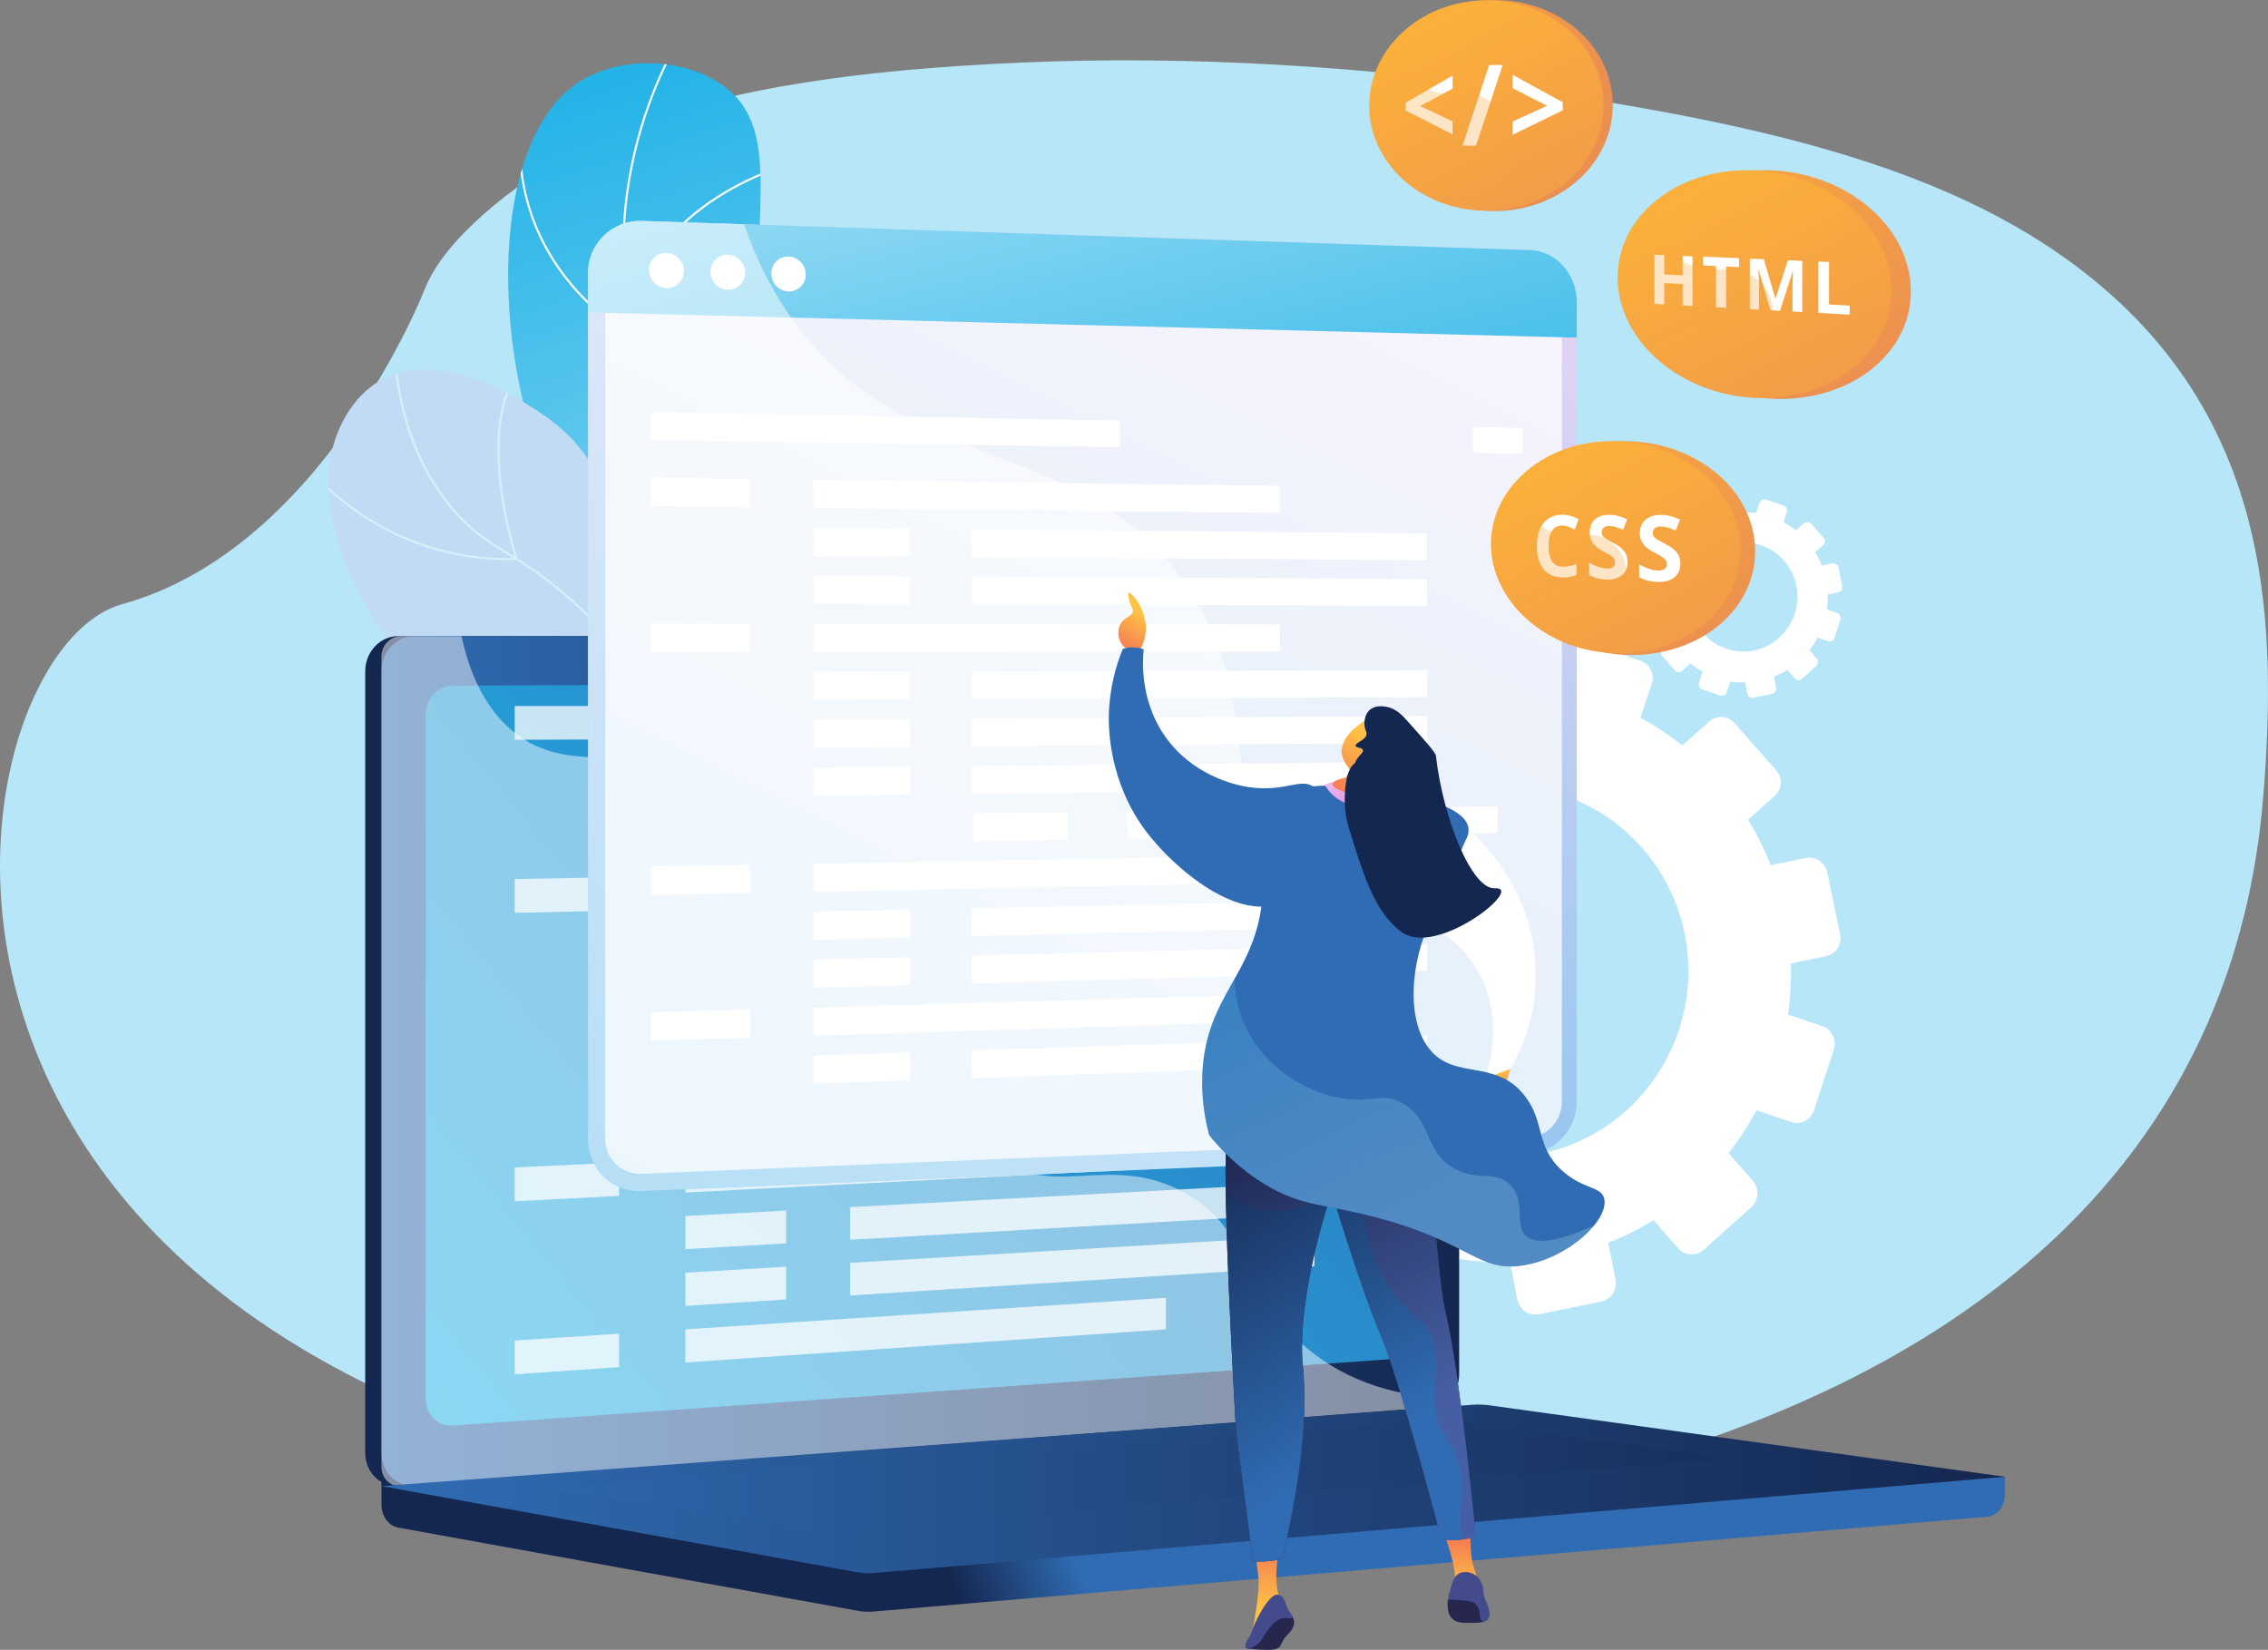 <?xml version="1.0" encoding="utf-8"?>
<!-- Generator: Adobe Illustrator 26.4.0, SVG Export Plug-In . SVG Version: 6.00 Build 0)  -->
<svg version="1.1" id="Illustration" xmlns="http://www.w3.org/2000/svg" xmlns:xlink="http://www.w3.org/1999/xlink" x="0px"
	 y="0px" viewBox="0 0 3939.6 2866.1" style="enable-background:new 0 0 3939.6 2866.1;" xml:space="preserve">
<rect x="0" y="0" width="3939.6" height="2866.1" fill="#808080" stroke="none"/>
<style type="text/css">
	.st0{fill:#B6E6F7;}
	.st1{fill:#FFFFFF;}
	.st2{clip-path:url(#SVGID_00000085239234536142533700000006747950264164213427_);}
	.st3{clip-path:url(#SVGID_00000072279488735544718130000011131433853929621141_);}
	.st4{fill:#D4F1F9;}
	.st5{fill:url(#SVGID_00000070085684516577795190000010731395923677234878_);}
	.st6{fill:url(#SVGID_00000134959027008272787480000012951426673444917407_);}
	.st7{fill:url(#SVGID_00000026873647547655257610000012638804534264385964_);}
	.st8{fill:url(#SVGID_00000056414841966990004530000012041010140319685003_);}
	.st9{fill:url(#SVGID_00000152222455790815161130000012227814932445682054_);}
	.st10{opacity:0.48;fill:#FFFFFF;}
	.st11{fill:url(#SVGID_00000075851907388635220560000009101596471137062789_);}
	.st12{opacity:0.3;fill:url(#SVGID_00000035495228674938341320000003051147308506385282_);}
	.st13{opacity:0.75;}
	.st14{fill:url(#SVGID_00000083791127293793040960000003992932220903450544_);}
	.st15{opacity:0.74;fill:#FFFFFF;}
	.st16{fill:url(#SVGID_00000089556666276754621050000018109679677523425667_);}
	.st17{opacity:0.5;}
	.st18{fill:url(#SVGID_00000135649596638172673260000004754081327074560659_);}
	.st19{fill:url(#SVGID_00000121990637003550687370000009968744320873953940_);}
	.st20{fill:url(#SVGID_00000121979708358541188630000003034845461157165497_);}
	.st21{fill:#26264F;}
	.st22{fill:url(#SVGID_00000168084188011686302680000007769892438057217210_);}
	.st23{fill:url(#SVGID_00000039837837086846466430000008133595458986513541_);}
	.st24{fill:url(#SVGID_00000103261023161762650420000009985743145238954414_);}
	.st25{opacity:0.25;fill:url(#SVGID_00000026870171837890819230000016190281314311391678_);}
	.st26{fill:#444B8C;}
	.st27{fill:#306CB3;}
	.st28{fill:url(#SVGID_00000076561878612672467990000015502835215407945142_);}
	.st29{fill:url(#SVGID_00000089532423538577215700000017938631545062402700_);}
	.st30{fill:url(#SVGID_00000106833476908729160840000017849852573811230096_);}
	.st31{fill:#142750;}
	.st32{opacity:0.25;fill:url(#SVGID_00000068670744167904300250000008434065375082197678_);}
	.st33{fill:url(#SVGID_00000105415029211509604690000009949824499067071400_);}
	.st34{fill:url(#SVGID_00000062874539247835850250000002001319661122322583_);}
	.st35{opacity:0.3;}
	.st36{fill:url(#SVGID_00000120551263285942178130000003832277623316526763_);}
	.st37{fill:url(#SVGID_00000021097797923141995470000002190105196875231421_);}
	.st38{fill:url(#SVGID_00000170961302645300170100000016343045399882923395_);}
	.st39{fill:url(#SVGID_00000117650293121470283590000016114183302096740501_);}
	.st40{fill:url(#SVGID_00000121987621907176192170000009808004884595453321_);}
	.st41{fill:url(#SVGID_00000126287749423674919250000014320113540937959609_);}
	.st42{fill:url(#SVGID_00000031200609155869240440000007275730333057616512_);}
</style>
<g>
	<path class="st0" d="M2674.9,159c-294.6-42.8-601-63.4-900.5-50.3c-265.5,11.6-566.4,43.3-780,156.6
		c-101.8,54-223.2,151.1-256.5,236.8c0,0-175.3,450.9-525.8,547.5c-350.6,96.6-594,1745.6,2064.4,1584.6
		c0,0,1561.4-42.2,1655.5-1257.7c22.7-293.6,10-616.4-262.1-861.9c-208.5-188.1-500.6-271.8-836.3-330.3
		C2781.2,175.2,2728.3,166.7,2674.9,159z"/>
	<g>
		<path class="st1" d="M2421.3,1160l12.1,62.2c-27.1,10.7-53,23.6-77.3,38.6l-41.5-47.7c-11.3-13-31.1-14.2-44.1-2.7l-81.7,72
			c-13.1,11.5-14.5,31.4-3.2,44.5l41.9,48.3c-18,22.6-34.1,46.8-48,72.2l-60.6-20.6c-16.3-5.6-34.2,3.4-39.9,19.9l-35.8,103.8
			c-5.7,16.6,2.9,34.7,19.3,40.3l60.8,20.8c-4.5,28.4-6.5,57.5-6.1,86.9l-63.7,13c-17.1,3.5-28.3,20.3-25.1,37.6l20.2,108.5
			c3.2,17.4,19.8,28.6,36.9,25.2l63.8-13c10.3,27.6,22.8,54,37.4,78.8l-49.1,43.6c-13.2,11.8-14.7,32.2-3.3,45.5l71.6,83.9
			c11.5,13.4,31.5,14.8,44.8,2.9l49.1-43.8c22.5,18.5,46.6,35,71.9,49.2l-21.1,62.8c-5.7,17,3.1,35.5,19.7,41.2l104.1,36.1
			c16.7,5.8,34.8-3.4,40.5-20.4l20.8-62.3c28.5,4.5,57.7,6.4,87.3,5.8l12.6,64.5c3.4,17.7,20.3,29.1,37.5,25.6l108.1-22
			c17.3-3.5,28.5-20.7,25-38.3l-12.7-63.9c27.7-10.9,54.1-24,78.9-39.4l42.1,48.6c11.7,13.5,31.9,14.8,45.1,3l82.4-74.1
			c13.2-11.8,14.3-32.3,2.6-45.8l-42-48.2c18.3-23.3,34.5-48.2,48.5-74.4l59.8,20.4c16.7,5.7,34.7-3.4,40.2-20.3l34.3-105.5
			c5.5-16.8-3.6-35.1-20.3-40.7l-59.2-20.1c4.2-29.1,5.8-58.8,4.9-88.8l61.1-12.5c17.1-3.5,28.1-20.4,24.5-37.7l-22.4-108
			c-3.6-17.2-20.3-28.4-37.4-24.9l-60.9,12.4c-10.9-27.8-24-54.2-39.2-79l46.2-41.2c13-11.6,14.1-31.6,2.6-44.7l-72.3-81.8
			c-11.5-13.1-31.4-14.3-44.4-2.7l-46.5,41.4c-22.8-18.1-47.1-34.3-72.6-48.1l19.8-59.2c5.5-16.5-3.4-34.3-19.8-39.8l-102.6-34.4
			c-16.4-5.5-34.2,3.4-39.7,19.8l-20,59.4c-28.2-4.2-57.1-5.8-86.3-4.9l-12.2-61.7c-3.4-17-19.8-27.9-36.8-24.5l-106,21.6
			C2429,1126.5,2418,1143,2421.3,1160z M2300.4,1749.9c-33.3-174.5,79.1-343.5,251-378.6c171.9-35.1,339.6,76.9,374.9,251
			c35.4,175.1-76.5,346.6-250.3,382.1C2502.2,2039.8,2333.9,1925.5,2300.4,1749.9z"/>
		<path class="st1" d="M2971.8,881.6l3.6,18.3c-8,3.2-15.6,6.9-22.7,11.4l-12.2-14c-3.3-3.8-9.1-4.2-13-0.8l-24,21.2
			c-3.8,3.4-4.3,9.2-0.9,13.1l12.3,14.2c-5.3,6.7-10,13.8-14.1,21.2l-17.8-6.1c-4.8-1.6-10.1,1-11.7,5.9l-10.5,30.5
			c-1.7,4.9,0.9,10.2,5.7,11.8l17.9,6.1c-1.3,8.4-1.9,16.9-1.8,25.6l-18.7,3.8c-5,1-8.3,6-7.4,11.1l5.9,31.9c1,5.1,5.8,8.4,10.9,7.4
			l18.8-3.8c3,8.1,6.7,15.9,11,23.2l-14.4,12.8c-3.9,3.5-4.3,9.5-1,13.4l21.1,24.7c3.4,4,9.3,4.3,13.2,0.9l14.4-12.9
			c6.6,5.4,13.7,10.3,21.1,14.5l-6.2,18.5c-1.7,5,0.9,10.4,5.8,12.1l30.6,10.6c4.9,1.7,10.2-1,11.9-6l6.1-18.3
			c8.4,1.3,17,1.9,25.7,1.7l3.7,19c1,5.2,6,8.6,11,7.5l31.8-6.5c5.1-1,8.4-6.1,7.3-11.3l-3.7-18.8c8.1-3.2,15.9-7.1,23.2-11.6
			l12.4,14.3c3.4,4,9.4,4.4,13.3,0.9l24.2-21.8c3.9-3.5,4.2-9.5,0.8-13.5l-12.3-14.2c5.4-6.9,10.2-14.2,14.3-21.9l17.6,6
			c4.9,1.7,10.2-1,11.8-6l10.1-31c1.6-5-1.1-10.3-6-12l-17.4-5.9c1.2-8.6,1.7-17.3,1.4-26.1l18-3.7c5-1,8.3-6,7.2-11.1l-6.6-31.8
			c-1-5.1-6-8.3-11-7.3l-17.9,3.7c-3.2-8.2-7.1-16-11.5-23.2l13.6-12.1c3.8-3.4,4.2-9.3,0.8-13.1l-21.3-24.1
			c-3.4-3.8-9.2-4.2-13.1-0.8l-13.7,12.2c-6.7-5.3-13.8-10.1-21.4-14.2l5.8-17.4c1.6-4.8-1-10.1-5.8-11.7l-30.2-10.1
			c-4.8-1.6-10,1-11.7,5.8l-5.9,17.5c-8.3-1.2-16.8-1.7-25.4-1.4l-3.6-18.1c-1-5-5.8-8.2-10.8-7.2l-31.2,6.4
			C2974.1,871.7,2970.9,876.6,2971.8,881.6z M2936.3,1055.1c-9.8-51.3,23.3-101,73.8-111.3c50.5-10.3,99.9,22.6,110.2,73.8
			c10.4,51.5-22.5,101.9-73.6,112.4C2995.6,1140.3,2946.1,1106.7,2936.3,1055.1z"/>
	</g>
	<g>
		<g>
			<g>
				<defs>
					<path id="SVGID_1_" d="M1612.3,1782.8c36.6-111.5,73.9-281.8,30.2-470.9c-50.1-217.1-161-260.5-260.6-492.6
						c-142.2-331.3,18.7-571.2-128.5-672.5c-71.8-49.4-184.7-49.4-254.3,0.2c-198.6,141.4-144.1,757.4,170.9,997.8
						c142.5,108.7,266.8,95.8,373.7,236.5C1638.3,1505.6,1630.9,1669.6,1612.3,1782.8z"/>
				</defs>
				
					<linearGradient id="SVGID_00000045585835309289321470000008627891717462620594_" gradientUnits="userSpaceOnUse" x1="1001.484" y1="123.476" x2="1476.213" y2="1633.976">
					<stop  offset="0" style="stop-color:#21B2E7"/>
					<stop  offset="1" style="stop-color:#B6E6F7"/>
				</linearGradient>
				
					<use xlink:href="#SVGID_1_"  style="overflow:visible;fill:url(#SVGID_00000045585835309289321470000008627891717462620594_);"/>
				<clipPath id="SVGID_00000030485029864564627980000008295492509783940263_">
					<use xlink:href="#SVGID_1_"  style="overflow:visible;"/>
				</clipPath>
				<g style="clip-path:url(#SVGID_00000030485029864564627980000008295492509783940263_);">
					<path class="st1" d="M1634.7,1502.1c-11.9-46.9-28-93-47.7-137c-45.3-101.1-95.3-156.8-158.6-227.2
						c-41.3-46-88.2-98.1-142.3-172.8c-101.3-139.8-132.7-188.9-160.8-268c-55.7-156.6-47.2-297-37.1-366.8
						c14.3-99,47.5-193.1,98.7-279.9l3.1,1.8c-51,86.4-84,180.1-98.2,278.6c-10,69.4-18.5,209.2,36.9,365.1
						c28,78.7,59.3,127.7,160.4,267.1c54,74.5,100.8,126.6,142,172.5c63.5,70.7,113.7,126.5,159.2,228.1
						c19.8,44.2,35.9,90.5,47.9,137.6L1634.7,1502.1z"/>
					<path class="st1" d="M1098,586.5l-2.6-1.4c-0.6-0.3-59.4-32.6-111.6-98.4c-48.2-60.7-100.7-163.2-76.4-306.7l3.5,0.6
						c-24,142.1,27.9,243.7,75.7,303.8c45.6,57.4,96.1,89.1,108,96c3.3-114.6,76.7-188.8,138.1-231c66.9-46.1,134.3-64.9,134.9-65.1
						l1,3.4c-0.7,0.2-67.5,18.9-133.9,64.7c-61.2,42.1-134.5,116.4-136.5,231.1L1098,586.5z"/>
					<path class="st1" d="M1114.8,954.9c-59.5,0-129.4-14.6-193.9-64.8l2.2-2.8c144.8,112.7,317.1,44,334.2,36.7
						c-29.3-113.1-3.4-196.6,23.6-246.7c29.3-54.6,66.3-82.7,66.7-83l2.1,2.9c-0.4,0.3-36.8,28-65.7,82
						c-26.7,49.8-52.3,132.8-22.8,245.5l0.4,1.5l-1.4,0.6C1259,927.1,1196.8,954.9,1114.8,954.9z"/>
					<path class="st1" d="M1247.5,1170.7c-44.6,0-98-8.1-160.1-30.8l1.2-3.4c203.5,74.4,312.2-8.9,323.4-18.2
						c-49.5-115.9,20.2-303.3,20.9-305.1l3.3,1.3c-0.7,1.9-70.4,189.2-20.5,303.7l0.5,1.2l-0.9,0.9
						C1414.5,1120.9,1358.1,1170.7,1247.5,1170.7z"/>
				</g>
			</g>
		</g>
		<g>
			<g>
				<defs>
					<path id="SVGID_00000106868674881410514430000009477869545464227772_" d="M1676,1648.2c11.6-70.2,18.3-179.9-38.9-278
						c-99.7-171.1-281.5-114.4-455.5-297.7c-140.3-147.9-96.1-262.8-251.6-361c-26-16.4-163.6-107-265.8-52.4
						c-57.6,30.7-78.5,93.8-82.4,105.6c-59.2,178.9,123,459.1,360.6,587.2c136.5,73.6,180.5,49.6,420.7,135.4
						C1504.2,1537.8,1610.2,1602.8,1676,1648.2z"/>
				</defs>
				<use xlink:href="#SVGID_00000106868674881410514430000009477869545464227772_"  style="overflow:visible;fill:#C1DBF4;"/>
				<clipPath id="SVGID_00000034086568068433131100000013490638354545738396_">
					<use xlink:href="#SVGID_00000106868674881410514430000009477869545464227772_"  style="overflow:visible;"/>
				</clipPath>
				<g style="clip-path:url(#SVGID_00000034086568068433131100000013490638354545738396_);">
					<path class="st4" d="M1696,1732.8c-34.8-167-100.5-279-195.5-333.2c-46.3-26.4-83.4-30.6-122.6-35
						c-42.8-4.8-87.1-9.9-145.7-45.3c-57-34.5-77.4-67.6-103.2-109.5c-22.9-37.2-51.5-83.6-115.5-145.3
						c-56.1-54.1-97-79.4-133.1-101.8c-39.5-24.5-70.7-43.8-106.9-91.2c-59-77.3-89.8-176.4-91.6-294.4l3.6-0.1
						c1.8,117.3,32.4,215.6,90.9,292.3c35.8,46.9,66.8,66.1,105.9,90.4c36.2,22.4,77.3,47.9,133.7,102.2c64.3,62,93,108.6,116,146
						c25.6,41.5,45.7,74.3,102,108.3c57.9,35,101.8,40,144.3,44.8c39.6,4.5,77,8.7,123.9,35.5c95.9,54.6,162.3,167.5,197.3,335.5
						L1696,1732.8z"/>
					<path class="st4" d="M882.5,973.1c-122,0-213.2-46.8-268.8-86.9c-62.7-45.2-95.3-92-95.6-92.5l2.9-2
						c0.3,0.5,32.6,46.9,94.9,91.7c57.1,41.1,151.6,89.2,278.8,86c-7.6-24.6-71.3-239.9,11.1-332.4l2.7,2.4
						c-85.6,96.1-10.4,328.8-9.6,331.1l0.7,2.3l-2.4,0.1C892.3,973,887.4,973.1,882.5,973.1z"/>
					<path class="st4" d="M873.2,1171.6c-78.1,0-177.6-16.1-277.5-76l1.8-3.1c124.3,74.5,248,80.7,330,72.8
						c81.3-7.8,138.5-30.7,148.1-34.7c-33.1-122.1-3.6-294.2-3.3-295.9l3.5,0.6c-0.3,1.7-29.9,174.5,3.6,295.8l0.4,1.5l-1.4,0.6
						c-0.6,0.3-61.2,27-150.6,35.6C911.2,1170.6,892.8,1171.6,873.2,1171.6z"/>
					<path class="st4" d="M979,1455c-6,0-12-0.1-18-0.2l0.1-3.6c124.8,2.7,220.9-23.2,279.5-45.5c56-21.3,89.4-43.3,96.8-48.3
						c-91.6-113.9-55.7-299.7-55.4-301.6l3.5,0.7c-0.4,1.9-36.2,187.7,55.8,300.1l1.2,1.5l-1.5,1.1
						C1339.7,1360.2,1208.1,1455,979,1455z"/>
				</g>
			</g>
		</g>
		<g>
			
				<linearGradient id="SVGID_00000125602150806175747280000016845939007514964119_" gradientUnits="userSpaceOnUse" x1="-2475.425" y1="1246.998" x2="-3502.774" y2="2090.892" gradientTransform="matrix(-0.946 0.325 0.325 0.946 -1936.467 948.348)">
				<stop  offset="0" style="stop-color:#21B2E7"/>
				<stop  offset="1" style="stop-color:#B6E6F7"/>
			</linearGradient>
			<path style="fill:url(#SVGID_00000125602150806175747280000016845939007514964119_);" d="M1678.4,1588.6
				c-39.1-28.1-103-68.7-189-99.2c-152.9-54.2-223-22.2-287.8-86.9c-67-66.9-23.6-132.8-103.8-207.6c-6.7-6.3-92.9-84.5-170.8-55.3
				c-54.5,20.4-75.8,82.3-85.7,111.4c-38.7,112.8-16.2,284.6,104.1,369.4c114.1,80.4,258.5,42.1,304.4,29.6
				c80.4-21.9,99.5-53.3,181.3-73.1C1530.6,1552.7,1620,1570.6,1678.4,1588.6z"/>
		</g>
	</g>
	<g>
		
			<linearGradient id="SVGID_00000178162833916121082600000010144293002201754508_" gradientUnits="userSpaceOnUse" x1="1853.758" y1="2674.052" x2="1655.627" y2="2757.266">
			<stop  offset="0" style="stop-color:#306CB3"/>
			<stop  offset="0.996" style="stop-color:#142750"/>
		</linearGradient>
		<path style="fill:url(#SVGID_00000178162833916121082600000010144293002201754508_);" d="M3482.8,2565.4l-2820.2-24.8v73.3
			c0,19.9,12.3,36.8,29,39.9l797.5,144.4c9.5,1.7,19.1,2.2,28.6,1.4l1934.5-164.7c17.3-1.5,30.6-18.4,30.6-38.9V2565.4z"/>
		<g>
			
				<linearGradient id="SVGID_00000111893596295650597020000005405506323623165113_" gradientUnits="userSpaceOnUse" x1="1531.388" y1="1793.243" x2="1325.959" y2="1879.523">
				<stop  offset="0" style="stop-color:#306CB3"/>
				<stop  offset="0.996" style="stop-color:#142750"/>
			</linearGradient>
			<path style="fill:url(#SVGID_00000111893596295650597020000005405506323623165113_);" d="M2459.3,2446.5L691.7,2580.7
				c-31.6,2.4-57.3-23.1-57.3-57V1166.4c0-33.9,25.7-61.3,57.3-61.3h1767.6c26.1,0,47.1,24.8,47.1,55.5v1227
				C2506.5,2418.1,2485.4,2444.6,2459.3,2446.5z"/>
			
				<linearGradient id="SVGID_00000127731866775984007570000001576949511584516775_" gradientUnits="userSpaceOnUse" x1="662.574" y1="1842.98" x2="2534.646" y2="1842.98">
				<stop  offset="0" style="stop-color:#306CB3"/>
				<stop  offset="0.996" style="stop-color:#142750"/>
			</linearGradient>
			<path style="fill:url(#SVGID_00000127731866775984007570000001576949511584516775_);" d="M2487.5,2446.5L719.9,2580.7
				c-31.6,2.4-57.3-23.1-57.3-57V1166.4c0-33.9,25.7-61.3,57.3-61.3h1767.6c26.1,0,47.1,24.8,47.1,55.5v1227
				C2534.6,2418.1,2513.6,2444.6,2487.5,2446.5z"/>
			
				<linearGradient id="SVGID_00000173857142732027846430000004646515371444563586_" gradientUnits="userSpaceOnUse" x1="782.824" y1="2446.502" x2="2683.198" y2="899.002">
				<stop  offset="0" style="stop-color:#21B2E7"/>
				<stop  offset="0.996" style="stop-color:#306CB3"/>
			</linearGradient>
			<path style="fill:url(#SVGID_00000173857142732027846430000004646515371444563586_);" d="M2432.5,2360L786.1,2476.6
				c-25.7,1.8-46.7-19.1-46.7-46.8V1241.5c0-27.7,20.9-50.2,46.7-50.3l1646.3-7.3c21.5-0.1,38.9,20.2,38.9,45.4v1082.3
				C2471.3,2336.9,2453.9,2358.5,2432.5,2360z"/>
			<path class="st1" d="M1666.1,1142.2c0,12.6-9.1,22.9-20.3,22.9c-11.2,0-20.4-10.2-20.4-22.8c0-12.6,9.1-22.9,20.4-22.9
				C1657,1119.4,1666.1,1129.6,1666.1,1142.2z"/>
			<path class="st10" d="M2061.6,2074.3c-136.3-78.8-243.4,21-346.8-77.4c-62.7-59.7-31.9-104.2-109.1-193.4
				c-85.4-98.8-141.1-65.6-226.9-154.5c-108.6-112.4-54.3-199.9-147.8-280.6c-113.4-97.9-235.8-7.3-343.8-101.2
				c-46.6-40.5-72.1-99.4-85.5-162H696.1c-18.5,0-33.6,16.1-33.6,36V2548c0,19.9,15,34.9,33.6,33.4l1801.5-137.3
				c8.8-0.7,16.7-6.2,21.7-14.3c-131.9-5.2-212.9-52.6-264.7-101.7C2153.3,2232.1,2170.9,2137.4,2061.6,2074.3z"/>
		</g>
		
			<linearGradient id="SVGID_00000078749797511475052300000005174552248903070639_" gradientUnits="userSpaceOnUse" x1="662.574" y1="2586.575" x2="3482.774" y2="2586.575">
			<stop  offset="0" style="stop-color:#306CB3"/>
			<stop  offset="0.996" style="stop-color:#142750"/>
		</linearGradient>
		<path style="fill:url(#SVGID_00000078749797511475052300000005174552248903070639_);" d="M2558,2440.4L662.6,2581.7l826.4,149.7
			c9.5,1.7,19.1,2.2,28.6,1.4l1965.2-167.3l-894.7-124C2578.1,2440,2568,2439.7,2558,2440.4z"/>
		
			<linearGradient id="SVGID_00000027569195287091283090000014081278993802189200_" gradientUnits="userSpaceOnUse" x1="939.142" y1="2563.255" x2="3005.485" y2="2563.255">
			<stop  offset="0" style="stop-color:#306CB3"/>
			<stop  offset="0.996" style="stop-color:#142750"/>
		</linearGradient>
		<polygon style="opacity:0.3;fill:url(#SVGID_00000027569195287091283090000014081278993802189200_);" points="939.1,2585.2 
			2517.1,2465.9 3005.5,2533.1 1441.1,2660.6 		"/>
		<g class="st13">
			<polygon class="st1" points="1075.4,1284.5 894.1,1285.2 894.1,1226.5 1075.4,1226.5 			"/>
			<polygon class="st1" points="2025.2,1281.2 1190.5,1284.1 1190.5,1226.5 2025.2,1226.5 			"/>
			<polygon class="st1" points="1365.5,1380.9 1190.5,1382.6 1190.5,1324.9 1365.5,1323.9 			"/>
			<polygon class="st1" points="2283.4,1372.2 1476.7,1379.9 1476.7,1323.2 2283.4,1318.4 			"/>
			<polygon class="st1" points="1365.5,1478.3 1190.5,1481 1190.5,1423.4 1365.5,1421.3 			"/>
			<polygon class="st1" points="2283.4,1464.2 1476.7,1476.6 1476.7,1420 2283.4,1410.4 			"/>
			<polygon class="st1" points="1075.4,1581.9 894.1,1585.8 894.1,1527.1 1075.4,1523.9 			"/>
			<polygon class="st1" points="2025.2,1561.6 1190.5,1579.5 1190.5,1521.8 2025.2,1506.9 			"/>
			<polygon class="st1" points="1365.5,1673.1 1190.5,1677.9 1190.5,1620.3 1365.5,1616.1 			"/>
			<polygon class="st1" points="2283.4,1648 1476.7,1670.1 1476.7,1613.5 2283.4,1594.2 			"/>
			<polygon class="st1" points="1365.5,1770.5 1190.5,1776.4 1190.5,1718.7 1365.5,1713.5 			"/>
			<polygon class="st1" points="2283.4,1740 1476.7,1766.8 1476.7,1710.2 2283.4,1686.1 			"/>
			<polygon class="st1" points="1365.5,1867.9 1190.5,1874.8 1190.5,1817.2 1365.5,1810.9 			"/>
			<polygon class="st1" points="2283.4,1831.9 1476.7,1863.6 1476.7,1806.9 2283.4,1778.1 			"/>
			<polygon class="st1" points="1648.3,1952.5 1479.3,1960.2 1479.3,1903.6 1648.3,1896.5 			"/>
			<polygon class="st1" points="2406.6,1918.2 1755.7,1947.7 1755.7,1892 2406.6,1864.8 			"/>
			<polygon class="st1" points="1075.4,2077.6 894.1,2086.9 894.1,2028.2 1075.4,2019.6 			"/>
			<polygon class="st1" points="2025.2,2029 1190.5,2071.7 1190.5,2014.1 2025.2,1974.2 			"/>
			<polygon class="st1" points="1365.5,2160.1 1190.5,2170.1 1190.5,2112.5 1365.5,2103.1 			"/>
			<polygon class="st1" points="2283.4,2107.7 1476.7,2153.8 1476.7,2097.1 2283.4,2053.8 			"/>
			<polygon class="st1" points="1365.5,2257.5 1190.5,2268.6 1190.5,2211 1365.5,2200.5 			"/>
			<polygon class="st1" points="2283.4,2199.6 1476.7,2250.5 1476.7,2193.9 2283.4,2145.8 			"/>
			<polygon class="st1" points="1075.4,2375 894.1,2387.5 894.1,2328.8 1075.4,2317 			"/>
			<polygon class="st1" points="2025.2,2309.4 1190.5,2367 1190.5,2309.4 2025.2,2254.6 			"/>
		</g>
	</g>
	<g>
		
			<linearGradient id="SVGID_00000049218665214693947200000002505534142965954482_" gradientUnits="userSpaceOnUse" x1="2455.904" y1="42.373" x2="783.623" y2="3386.928">
			<stop  offset="3.597120e-03" style="stop-color:#F4D7F5"/>
			<stop  offset="1" style="stop-color:#21B2E7"/>
		</linearGradient>
		<path style="fill:url(#SVGID_00000049218665214693947200000002505534142965954482_);" d="M2658.2,434.5l-1543-50.7
			c-51.7-1.7-93.9,39.1-93.9,91.2v1503.9c0,52.1,42.1,92.5,93.9,90.3l1543-65.9c44.6-1.9,80.7-42.4,80.7-90.5V524.2
			C2738.8,476.1,2702.8,436,2658.2,434.5z"/>
		<path class="st15" d="M1115.1,2039.2c-35.2,1.5-63.8-26-63.8-61.4V475.8c0-35.4,28.6-63.2,63.8-62.1l1543,48.6
			c30.4,1,55,28.3,55,61v1390.3c0,32.8-24.6,60.3-55,61.6L1115.1,2039.2z"/>
		
			<linearGradient id="SVGID_00000150104239406454151400000012205661290152466339_" gradientUnits="userSpaceOnUse" x1="1732.638" y1="-62.078" x2="2023.203" y2="1100.185">
			<stop  offset="3.597120e-03" style="stop-color:#B6E6F7"/>
			<stop  offset="1" style="stop-color:#21B2E7"/>
		</linearGradient>
		<path style="fill:url(#SVGID_00000150104239406454151400000012205661290152466339_);" d="M2658.2,434.5l-1543-50.7
			c-51.7-1.7-93.9,39.1-93.9,91.2v67.6l1717.6,44v-62.4C2738.8,476.1,2702.8,436,2658.2,434.5z"/>
		<path class="st1" d="M1188.1,470.7c0,16.9-13.6,30.2-30.4,29.8c-16.8-0.5-30.5-14.6-30.5-31.5c0-17,13.7-30.3,30.5-29.8
			C1174.5,439.7,1188.1,453.8,1188.1,470.7z"/>
		<path class="st1" d="M1294.4,473.8c0,16.8-13.5,30.1-30.1,29.6c-16.7-0.5-30.2-14.5-30.2-31.4c0-16.9,13.5-30.1,30.2-29.6
			C1280.9,442.9,1294.4,457,1294.4,473.8z"/>
		<path class="st1" d="M1399.6,476.8c0,16.8-13.4,30-29.9,29.5c-16.5-0.5-29.9-14.4-29.9-31.2c0-16.8,13.4-30,29.9-29.5
			C1386.2,446.1,1399.6,460.1,1399.6,476.8z"/>
		<g>
			<polygon class="st1" points="1945.7,730.8 1130.7,716.1 1130.7,764 1945.7,776.9 			"/>
			<polygon class="st1" points="2558.4,741.8 2558.4,786.6 2644.7,788 2644.7,743.3 			"/>
		</g>
		<g>
			<polygon class="st1" points="1303,881.3 1130.7,879.4 1130.7,830 1303,832.2 			"/>
			<polygon class="st1" points="2223.5,891.1 1413,882.4 1413,833.6 2223.5,844.1 			"/>
			<polygon class="st1" points="1581,966.9 1413,965.8 1413,917 1581,918.5 			"/>
			<polygon class="st1" points="2478.9,973.1 1688.2,967.7 1688.2,919.5 2478.9,926.7 			"/>
			<polygon class="st1" points="1581,1049.6 1413,1049.1 1413,1000.3 1581,1001.2 			"/>
			<polygon class="st1" points="2478.9,1052.4 1688.2,1050 1688.2,1001.8 2478.9,1006 			"/>
			<polygon class="st1" points="1303,1132.5 1130.7,1132.7 1130.7,1083.2 1303,1083.5 			"/>
			<polygon class="st1" points="2223.5,1131.9 1413,1132.5 1413,1083.7 2223.5,1084.9 			"/>
			<polygon class="st1" points="1581,1215 1413,1215.8 1413,1167 1581,1166.6 			"/>
			<polygon class="st1" points="2478.9,1211 1688.2,1214.6 1688.2,1166.4 2478.9,1164.6 			"/>
			<polygon class="st1" points="1581,1297.7 1413,1299.1 1413,1250.4 1581,1249.3 			"/>
			<polygon class="st1" points="2478.9,1290.3 1688.2,1296.9 1688.2,1248.7 2478.9,1243.9 			"/>
			<polygon class="st1" points="1581,1380.5 1413,1382.5 1413,1333.7 1581,1332 			"/>
			<polygon class="st1" points="2478.9,1369.6 1688.2,1379.2 1688.2,1331 2478.9,1323.2 			"/>
			<polygon class="st1" points="1854.6,1458.8 1690.8,1461.4 1690.8,1413.2 1854.6,1411 			"/>
			<polygon class="st1" points="2601.6,1447 1959.2,1457.2 1959.2,1409.6 2601.6,1400.8 			"/>
			<polygon class="st1" points="1303,1551.3 1130.7,1554.7 1130.7,1505.3 1303,1502.3 			"/>
			<polygon class="st1" points="2223.5,1533.2 1413,1549.2 1413,1500.4 2223.5,1486.2 			"/>
			<polygon class="st1" points="1581,1628.6 1413,1632.5 1413,1583.7 1581,1580.2 			"/>
			<polygon class="st1" points="2478.9,1607.5 1688.2,1626.1 1688.2,1577.9 2478.9,1561.1 			"/>
			<polygon class="st1" points="1581,1711.3 1413,1715.9 1413,1667.1 1581,1662.9 			"/>
			<polygon class="st1" points="2478.9,1686.8 1688.2,1708.4 1688.2,1660.2 2478.9,1640.4 			"/>
			<polygon class="st1" points="1303,1802.6 1130.7,1807.9 1130.7,1758.5 1303,1753.6 			"/>
			<polygon class="st1" points="2223.5,1774.1 1413,1799.2 1413,1750.4 2223.5,1727.1 			"/>
			<polygon class="st1" points="1581,1876.7 1413,1882.5 1413,1833.7 1581,1828.3 			"/>
			<polygon class="st1" points="2478.9,1845.4 1688.2,1873 1688.2,1824.8 2478.9,1799 			"/>
		</g>
		<g class="st17">
			<path class="st1" d="M2058.4,1012.7c-180.2-262.2-492.2-178.8-689.5-468.6c-35.6-52.3-59.7-105.4-76.3-154.5l-177.4-5.8
				c-51.7-1.7-93.9,39.1-93.9,91.2v1503.9c0,52.1,42.1,92.5,93.9,90.3l1486.5-63.5c-34.1-49.1-330.7-231-407.3-510.3
				C2124.3,1239.9,2167.1,1170.9,2058.4,1012.7z"/>
		</g>
	</g>
	<g>
		<g>
			
				<linearGradient id="SVGID_00000098905504504339088950000009587063806455672972_" gradientUnits="userSpaceOnUse" x1="1979.987" y1="1063.483" x2="1937.705" y2="1131.881">
				<stop  offset="0" style="stop-color:#FFC444"/>
				<stop  offset="0.996" style="stop-color:#F36F56"/>
			</linearGradient>
			<path style="fill:url(#SVGID_00000098905504504339088950000009587063806455672972_);" d="M1977.8,1133.3
				c4.3-6.7,12.1-20.8,12.6-39.8c1-36.9-26.4-65.8-30.1-64.1c-2,0.9,0.5,11.7,1.9,16.5c2.9,10,6.1,11,5.8,15.5
				c-0.5,9.4-14.2,9.8-21.4,22.3c-5.2,9-5.6,21.9,0,32.1C1956,1132.7,1976.9,1133.3,1977.8,1133.3z"/>
			
				<linearGradient id="SVGID_00000130636612246195056920000004076389407666497214_" gradientUnits="userSpaceOnUse" x1="2582.245" y1="1873.018" x2="2599.32" y2="1908.128">
				<stop  offset="0" style="stop-color:#FFC444"/>
				<stop  offset="0.996" style="stop-color:#F36F56"/>
			</linearGradient>
			<polygon style="fill:url(#SVGID_00000130636612246195056920000004076389407666497214_);" points="2563.1,1935.7 2552.5,1899.5 
				2596.5,1866.9 2623.9,1856.6 2607.7,1907.3 			"/>
			
				<linearGradient id="SVGID_00000072239186287964714750000012874781554299751814_" gradientUnits="userSpaceOnUse" x1="1289.214" y1="2767.116" x2="1289.214" y2="2656.969" gradientTransform="matrix(1 0 0 1 1249.563 0)">
				<stop  offset="0" style="stop-color:#FFC444"/>
				<stop  offset="0.996" style="stop-color:#F36F56"/>
			</linearGradient>
			<path style="fill:url(#SVGID_00000072239186287964714750000012874781554299751814_);" d="M2508.7,2665.6c0,0,24.1,60.5,17.7,87.3
				c25.8-0.5,42.5-3.8,42.5-3.8s-10.4-27.6-12.4-41.3c-2.7-18.5-2.5-48.4-2.5-48.4L2508.7,2665.6z"/>
			<path class="st21" d="M2243.5,2807.1c1.6,1.9,4.3,5.8,4.5,11.1c0.1,2.9-0.5,5.3-1.4,7.4c-4.1,10.8-10.5,12.2-17.5,23.7
				c-4.2,7-3.4,9.1-7.3,12.3c-5.1,4.2-11.3,4.4-16.7,4.5c-9.1,0.1-22.2-0.2-38.6-2.2c8.6-11.1,17.8-22.4,27.6-33.8
				c4.3-5,8.6-9.9,12.8-14.7l25.4-8.6C2236.1,2806.9,2239.8,2807,2243.5,2807.1z"/>
			
				<linearGradient id="SVGID_00000090279953046663087580000010679359706153331634_" gradientUnits="userSpaceOnUse" x1="953.486" y1="2798.507" x2="953.486" y2="2665.762" gradientTransform="matrix(1 0 0 1 1249.563 0)">
				<stop  offset="0" style="stop-color:#FFC444"/>
				<stop  offset="0.996" style="stop-color:#F36F56"/>
			</linearGradient>
			<path style="fill:url(#SVGID_00000090279953046663087580000010679359706153331634_);" d="M2222.4,2683.9c0,0-14.5,75.7,4,96.9
				c15.7,21.2-7.6,6.1-7.6,6.1l-27.8,24.3l-16.7,28.9c0,0,15.4-74.1,11.3-103.5c-4.1-29.4-6.2-49.2-6.2-49.2L2222.4,2683.9z"/>
			
				<linearGradient id="SVGID_00000078723225889470694750000008457219436657001380_" gradientUnits="userSpaceOnUse" x1="879.223" y1="2277.065" x2="1313.516" y2="2277.065" gradientTransform="matrix(1 0 0 1 1249.563 0)">
				<stop  offset="0" style="stop-color:#311944"/>
				<stop  offset="1" style="stop-color:#893976"/>
			</linearGradient>
			<path style="fill:url(#SVGID_00000078723225889470694750000008457219436657001380_);" d="M2167.8,1856c0,0-39,34.9-39,178.4
				s18.5,455.3,18.5,455.3l29.5,223.2c0,0,30.6,1.1,51.1-5.1c18.5-84.1,48.5-226.3,34.2-345.3c-6.2-129.2,51.3-291.2,51.3-291.2
				s49.2,164.1,84.1,246.1c34.9,82,101.2,339,107.4,357.5c40.8,3.7,58.2-7.1,58.2-7.1s-26.2-276.6-50.8-381.2
				c-24.6-104.6-22.6-356.9-63.6-428.6C2356.4,1821.2,2167.8,1856,2167.8,1856z"/>
			
				<linearGradient id="SVGID_00000033344264782185185160000017639059521722048433_" gradientUnits="userSpaceOnUse" x1="865.421" y1="1953.323" x2="1178.305" y2="2478.848" gradientTransform="matrix(1 0 0 1 1249.563 0)">
				<stop  offset="0" style="stop-color:#142750"/>
				<stop  offset="1" style="stop-color:#306CB3"/>
			</linearGradient>
			<path style="fill:url(#SVGID_00000033344264782185185160000017639059521722048433_);" d="M2167.8,1856c0,0-39,34.9-39,178.4
				s18.5,455.3,18.5,455.3l29.5,223.2c0,0,30.6,1.1,51.1-5.1c18.5-84.1,48.5-226.3,34.2-345.3c-6.2-129.2,51.3-291.2,51.3-291.2
				s49.2,164.1,84.1,246.1c34.9,82,101.2,339,107.4,357.5c40.8,3.7,58.2-7.1,58.2-7.1s-26.2-276.6-50.8-381.2
				c-24.6-104.6-22.6-356.9-63.6-428.6C2356.4,1821.2,2167.8,1856,2167.8,1856z"/>
			
				<linearGradient id="SVGID_00000031902688348171980930000005756790919894237068_" gradientUnits="userSpaceOnUse" x1="988.595" y1="1879.988" x2="1301.479" y2="2405.513" gradientTransform="matrix(1 0 0 1 1249.563 0)">
				<stop  offset="0" style="stop-color:#311944"/>
				<stop  offset="1" style="stop-color:#893976"/>
			</linearGradient>
			<path style="opacity:0.25;fill:url(#SVGID_00000031902688348171980930000005756790919894237068_);" d="M2370.2,2119.1
				c12.2,79,36.5,121.5,97.2,176.2c48.6,36.5,12.2,115.4,30.4,176.2c6.1,18.2,24.3,36.5,30.4,54.7c22.6,45.2,1.5,100.5,11.7,148.4
				c16-2.2,23.2-6.6,23.2-6.6s-26.2-276.6-50.8-381.2c-24.6-104.6-22.6-356.9-63.6-428.6c-92.3-36.9-281-2-281-2s-39,34.9-39,178.4
				c0,11.6,0.1,24.4,0.3,38c40.5,35.8,123.2,43.8,174.2,4.1c3.1-2.3,6.4-3.7,9.8-4.4c0.2-0.5,0.3-0.8,0.3-0.8s0.1,0.3,0.2,0.7
				C2336.8,2067.8,2364.9,2098,2370.2,2119.1z"/>
			<g>
				<path class="st21" d="M2520,2775.9c0,0-6,0-5.5,7.7c0.5,7.7-2.7,34.4,27.8,35.6c30.5,1.2,35.2-2.2,36.2-2.2c1,0-8-25.5-8-25.5
					l-9.7-12.5l-26.2-2.7L2520,2775.9z"/>
				<path class="st26" d="M2587.6,2802.6c-0.7-6.4-4.2-16.6-7.9-24.7c-5.4-12.1-1-16.6-6.1-27.7c-1.8-3.8-3.5-7.4-7.3-11
					c-0.9-0.8-9.3-8.6-21.5-8.2c-2.4,0.1-6.1,0.2-10.1,2.4c-4.7,2.5-7.1,6.3-9.1,9.6c-3.2,5.2-2.4,6.8-7.3,21.8
					c-0.4,1.2-1.3,3.8-1.9,7.4c-0.5,2.8-0.7,5.1-0.8,6.6c8,0,38.7,1.2,45.2,6c6.5,4.7,9.7,12.7,9.7,20.7c0,8,4,11.7,8,11.5
					C2582.1,2816.9,2589.1,2810.3,2587.6,2802.6z"/>
			</g>
			<path class="st26" d="M2218.6,2770.2c6.9,0.1,11.9,5.6,15.7,18.7c3.8,13.2,22,24.8,0.8,22c-21.3-2.8-36.7,27.3-44.3,38.5
				c-7.6,11.1-28,21-27.5,10.1c0.5-10.9,9.5-16,12-27.1C2177.8,2821.3,2202.9,2769.9,2218.6,2770.2z"/>
			<path class="st1" d="M2579.2,1873.3c5-14,36.5-106.2-14.4-190.2c-41.7-68.8-113.8-91.2-124.1-94.3
				c-62.6-18.5-93.9,5.3-113.7-16.6c-33.5-37.1,4.4-163.4,77.9-188.7c82.8-28.5,182,81.1,222.3,153.2
				c52.8,94.5,39.8,188.4,36.7,207.8c-7.9,50.3-26.4,88.6-40.1,112.1C2609,1862.2,2594.1,1867.8,2579.2,1873.3z"/>
			<path class="st27" d="M2363.1,1365.7c-73.9-3-130.8-1.8-163,30.4c-34,34,0.4,72.3-7,161.2c-11.3,136-98,169.3-104.5,307.3
				c-2.2,46.5,5.7,84.5,11.8,107.4c19,23.7,50.2,57.1,96.1,85.1c66.9,40.7,105.7,33.6,201.7,59.9c157.1,43,171.1,94.2,249,81.1
				c78.7-13.2,147.8-79.4,139.4-115.8c-5-21.8-36.7-15.6-73.3-48.8c-47.1-42.8-28.9-83.7-64.7-129.7c-51.4-66.1-123.1-25.7-166.9-83
				c-44.3-58-26.7-172.2,10.6-234.4c24.4-40.7,34.9-88.3,55.6-130.9c1.7-3.5,3.7-9.3,2.8-16.6c-3.4-27.8-49.7-42.8-84.7-53.9
				C2412.6,1368,2369.2,1366,2363.1,1365.7z"/>
			
				<linearGradient id="SVGID_00000109740729511862203820000007530340088199125947_" gradientUnits="userSpaceOnUse" x1="1069.033" y1="1302.489" x2="1133.168" y2="1404.426" gradientTransform="matrix(1 0 0 1 1249.563 0)">
				<stop  offset="3.597120e-03" style="stop-color:#F4D7F5"/>
				<stop  offset="1" style="stop-color:#DD86E0"/>
			</linearGradient>
			<path style="fill:url(#SVGID_00000109740729511862203820000007530340088199125947_);" d="M2300.9,1362.7l14.6-4.5
				c0,0,3.8,19.7,50.7,22.2c26,0,42.8-14.6,42.8-14.6l10,7.3c0,0-21.8,27.3-56.6,26.6C2317.5,1398.8,2300.9,1362.7,2300.9,1362.7z"
				/>
			<g>
				
					<linearGradient id="SVGID_00000113311032869525698880000008815212558314389686_" gradientUnits="userSpaceOnUse" x1="1146.46" y1="1286.851" x2="1075.976" y2="1400.868" gradientTransform="matrix(1 0 0 1 1249.563 0)">
					<stop  offset="0" style="stop-color:#FFC444"/>
					<stop  offset="0.996" style="stop-color:#F36F56"/>
				</linearGradient>
				<path style="fill:url(#SVGID_00000113311032869525698880000008815212558314389686_);" d="M2330.5,1302.7
					c2.8-21.7,19.9-35.5,23.7-38.5c15.6-12.4,18.8-13.7,24.2-14.7l7.3-1.1c0,0,0.4,0,0.8,0c4.3,0.3,17.2,5.3,19.5,6.9
					c7.5,5.3,2,42.5-20.7,88.8c-0.9,3.9-1.8,7.8-2.7,11.8c19.8,3.5,24.7,7,24.8,9.9c0.3,6.2-21.3,14-41.4,14.5
					c-25.1,0.6-51.8-10.2-51.3-18.3c0.2-3.3,4.9-7.3,23.2-11.3c2.9-4,5.7-8,8.6-12C2344,1335.6,2328.5,1318.6,2330.5,1302.7z"/>
				
					<linearGradient id="SVGID_00000182522044309952223280000017486970709200271291_" gradientUnits="userSpaceOnUse" x1="554.541" y1="763.42" x2="486.333" y2="873.755" gradientTransform="matrix(0.972 -0.236 0.236 0.972 1651.677 660.524)">
					<stop  offset="0" style="stop-color:#FFC444"/>
					<stop  offset="0.996" style="stop-color:#F36F56"/>
				</linearGradient>
				<path style="fill:url(#SVGID_00000182522044309952223280000017486970709200271291_);" d="M2361.6,1294.5
					c5.7-3.4,10,3.9,7.4,10.3c-2.7,6.4-11.7,10.4-17.2,6.6C2346.3,1307.6,2353.9,1299.1,2361.6,1294.5z"/>
				<path class="st31" d="M2596.8,1543.2c-40.4,2.3-90.3-121.9-102.5-229.9c-0.8-6.9-21.3-28.7-47-57.9
					c-11.3-12.9-22.5-24.9-40-27.7c-4.4-0.7-19.2-3.1-28.9,6.4c-7.9,7.7-9.8,21.1-7.5,30.8c1.4,5.8,3.2,6.4,2.9,10.2
					c-0.7,10.6-20.1,15.2-19,20.6c0.8,3.8,10.8,2.4,12.6,7.2c1.9,5.3-9.2,9.8-13.9,23c-8.9,6-14.5,20.8-16.5,40.6
					c-2.9,29.2,0.1,52.9,5.6,70.7c26.6,85.9,45.6,147.4,91.7,181.7C2495.4,1664.4,2650,1540.2,2596.8,1543.2z"/>
			</g>
			<path class="st27" d="M1986.7,1128.1c-1.9,17.8-8.3,96.4,45.9,162.8c50.7,62,122.4,74.4,135.8,76.4c64.5,9.8,92.4-18.1,114.9,0.9
				c38.3,32.2,17.9,162.5-51.3,197.6c-78.1,39.6-191.4-55.5-241.1-121.3c-65.2-86.4-65.2-181.2-64.8-200.8
				c1-50.9,14-91.4,24.4-116.6c4.2-1.3,10.7-2.7,18.6-2.4C1976.6,1124.9,1982.7,1126.6,1986.7,1128.1z"/>
			
				<linearGradient id="SVGID_00000029037300652061427370000012596914668835179960_" gradientUnits="userSpaceOnUse" x1="2123.972" y1="1412.406" x2="2459.568" y2="2102.505">
				<stop  offset="0" style="stop-color:#21B2E7"/>
				<stop  offset="1" style="stop-color:#B6E6F7"/>
			</linearGradient>
			<path style="opacity:0.25;fill:url(#SVGID_00000029037300652061427370000012596914668835179960_);" d="M2649.5,2146.1
				c-18.9-19.4,1.9-58.4-26-87.5c-25.9-26.9-55.2-5.2-96.9-28.4c-53.5-29.7-38.7-84.2-89.8-113.5c-36.7-21-54,1.6-111.1-9.5
				c-57-11-126.4-50.3-160.7-120.5c-14.6-29.8-19.9-59.5-20.7-86c-25.6,45.8-52.2,89.7-55.7,163.8c-2.2,46.5,5.7,84.5,11.8,107.4
				c19,23.7,50.2,57.1,96.1,85.1c66.9,40.7,105.7,33.6,201.7,59.9c157.1,43,171.1,94.2,249,81.1c50.3-8.4,96.6-38.5,121.3-68.6
				C2695.8,2161.7,2663.2,2160.1,2649.5,2146.1z"/>
		</g>
	</g>
	<g>
		
			<linearGradient id="SVGID_00000161632970495272270030000010625170944337842072_" gradientUnits="userSpaceOnUse" x1="2625.791" y1="544.862" x2="2940.853" y2="1177.115">
			<stop  offset="0" style="stop-color:#FBB03B"/>
			<stop  offset="0.996" style="stop-color:#EB8E51"/>
		</linearGradient>
		<path style="fill:url(#SVGID_00000161632970495272270030000010625170944337842072_);" d="M3048.7,958.2
			c0.3-111.9-112.1-197.5-239.1-191.5c-69.1,3.3-127.3,33.3-162.8,76.2c0,0,0,0,0,0c-0.2,0.3-0.4,0.5-0.6,0.8
			c-0.6,0.7-1.2,1.5-1.8,2.2c-1.1,1.4-2.2,2.7-3.2,4.1c-0.6,0.8-1.2,1.7-1.8,2.5c-1,1.4-2,2.8-2.9,4.2c-0.5,0.8-1.1,1.6-1.6,2.4
			c-1.1,1.6-2.1,3.3-3.1,4.9c-0.4,0.6-0.7,1.2-1.1,1.8c-1.3,2.2-2.6,4.5-3.8,6.8c-0.3,0.6-0.6,1.2-0.9,1.8c-0.9,1.7-1.7,3.5-2.6,5.2
			c-0.4,0.9-0.8,1.7-1.2,2.6c-0.7,1.5-1.4,3.1-2,4.7c-0.4,0.9-0.7,1.8-1.1,2.7c-0.6,1.6-1.2,3.2-1.8,4.9c-0.3,0.9-0.6,1.7-0.9,2.6
			c-0.7,2.1-1.3,4.1-1.9,6.2c-0.1,0.4-0.3,0.9-0.4,1.3c-0.7,2.5-1.3,5-1.9,7.6c-0.2,0.8-0.3,1.5-0.5,2.3c-0.4,1.8-0.7,3.7-1.1,5.5
			c-0.2,0.9-0.3,1.9-0.4,2.8c-0.3,1.7-0.5,3.4-0.7,5.2c-0.1,1-0.2,1.9-0.3,2.9c-0.2,1.8-0.3,3.6-0.4,5.5c-0.1,0.9-0.1,1.7-0.2,2.6
			c-0.1,2.7-0.2,5.4-0.2,8.1c0.2,64.6,40.2,123.8,101.5,158.5c5.7,3.2,11.6,6.3,17.7,9.1c3.1,1.4,6.2,2.8,9.3,4.1
			c22.3,9.2,46.8,15.4,72.8,18l0,0l0,0l0,0c3.6,0.4,7.2,0.6,10.8,0.8c1.2,0.1,2.4,0.1,3.6,0.1c2.4,0.1,4.8,0.2,7.1,0.2
			c1.5,0,2.9,0,4.3,0c2.1,0,4.3,0,6.4-0.1c1.5,0,3.1-0.1,4.6-0.2c2-0.1,4-0.2,6-0.3c1.6-0.1,3.2-0.2,4.8-0.4
			c1.9-0.2,3.9-0.3,5.8-0.6c1.6-0.2,3.2-0.4,4.8-0.6c1.9-0.2,3.8-0.5,5.6-0.8c1.6-0.2,3.2-0.5,4.8-0.8c1.9-0.3,3.7-0.7,5.5-1
			c1.6-0.3,3.2-0.6,4.7-1c0.6-0.1,1.2-0.2,1.8-0.4c0,0,0,0,0,0C2980.5,1112,3048.4,1044.3,3048.7,958.2z"/>
		<g>
			
				<linearGradient id="SVGID_00000044885719011858356180000011804879703729784766_" gradientUnits="userSpaceOnUse" x1="2724.519" y1="797.858" x2="3029.048" y2="1362.669">
				<stop  offset="0" style="stop-color:#FBB03B"/>
				<stop  offset="0.996" style="stop-color:#EB8E51"/>
			</linearGradient>
			<path style="fill:url(#SVGID_00000044885719011858356180000011804879703729784766_);" d="M3023.2,956.4
				c-0.3,110.6-110.6,189.4-234.9,177.3c-113.2-11-198-94.7-198.4-188c-0.3-93.5,84.3-173.6,198.1-179.1
				C2912.9,760.6,3023.4,845.4,3023.2,956.4z"/>
			<g>
				<path class="st1" d="M2713.7,912.9c-7.6-0.1-13.5,3-17.7,9.3c-4.1,6.3-6.2,15-6.1,26.3c0.1,23.4,8,35.4,23.9,36.1
					c6.8,0.3,15-1.3,24.7-4.7l0,19c-8,3.3-16.9,4.7-26.6,4.2c-13.9-0.7-24.4-5.8-31.6-15.3c-7.2-9.5-10.8-22.8-10.8-40
					c0-10.8,1.7-20.3,5.2-28.4c3.5-8.1,8.6-14.4,15.2-18.7c6.7-4.4,14.6-6.5,23.7-6.5c9.4,0,18.9,2.6,28.5,7.6l-6.7,18.4
					c-3.7-1.9-7.3-3.6-11-5.1C2720.8,913.7,2717.2,913,2713.7,912.9z"/>
				<path class="st1" d="M2827.2,976.3c0,10-3.4,17.8-10.2,23.2c-6.8,5.4-16.1,7.9-28,7.3c-10.8-0.5-20.3-3.1-28.6-7.8l0-21.3
					c6.8,3.5,12.5,6,17.2,7.5c4.7,1.5,9.1,2.4,13,2.5c4.8,0.2,8.4-0.6,11-2.5c2.6-1.9,3.8-4.7,3.8-8.6c0-2.2-0.6-4.1-1.7-5.8
					c-1.1-1.7-2.8-3.4-5-5c-2.2-1.6-6.6-4.2-13.3-7.8c-6.2-3.3-10.8-6.4-13.9-9.4c-3.1-2.9-5.5-6.3-7.4-10.2
					c-1.8-3.8-2.7-8.3-2.8-13.4c0-9.6,3-17.1,9-22.5c6-5.5,14.4-8.2,25.3-8.2c5.3,0,10.5,0.7,15.4,2.1c4.9,1.4,10.1,3.3,15.5,5.8
					l-7.2,18.2c-5.6-2.5-10.2-4.2-13.8-5.2c-3.6-1-7.1-1.5-10.6-1.5c-4.1,0-7.3,0.9-9.4,3c-2.2,2-3.3,4.7-3.3,8c0,2,0.4,3.8,1.3,5.4
					c0.9,1.5,2.3,3,4.2,4.5c1.9,1.5,6.5,4.1,13.8,8c9.7,5.1,16.4,10.2,20,15.3C2825.4,962.9,2827.2,969,2827.2,976.3z"/>
				<path class="st1" d="M2918.8,979.4c0,10.4-3.7,18.4-11,24c-7.2,5.6-17.3,8.1-30,7.5c-11.6-0.5-21.8-3.3-30.6-8.2v-22
					c7.2,3.6,13.4,6.2,18.4,7.8c5.1,1.6,9.7,2.5,14,2.6c5.1,0.2,9-0.7,11.8-2.6c2.7-1.9,4.1-4.9,4.1-8.9c0-2.2-0.6-4.2-1.8-6
					c-1.2-1.8-3-3.5-5.3-5.2c-2.3-1.7-7.1-4.4-14.2-8.1c-6.6-3.4-11.6-6.7-14.9-9.7c-3.3-3-5.9-6.6-7.9-10.5c-2-4-2.9-8.6-2.9-13.8
					c0-9.9,3.2-17.7,9.7-23.3c6.5-5.7,15.5-8.5,27.1-8.5c5.7,0,11.2,0.7,16.5,2.2c5.3,1.4,10.8,3.4,16.6,6l-7.7,18.9
					c-6-2.6-10.9-4.4-14.8-5.4c-3.9-1-7.7-1.6-11.4-1.6c-4.4,0-7.8,1-10.1,3.1c-2.3,2.1-3.5,4.8-3.5,8.2c0,2.1,0.5,4,1.4,5.5
					c0.9,1.6,2.4,3.1,4.5,4.6c2.1,1.5,7,4.3,14.8,8.3c10.4,5.3,17.5,10.6,21.4,15.9C2916.9,965.5,2918.8,971.9,2918.8,979.4z"/>
			</g>
			<g class="st35">
				
					<linearGradient id="SVGID_00000143618326215709433190000006739719615660823227_" gradientUnits="userSpaceOnUse" x1="2635.695" y1="837.008" x2="2928.568" y2="1424.734">
					<stop  offset="0" style="stop-color:#FBB03B"/>
					<stop  offset="0.996" style="stop-color:#EB8E51"/>
				</linearGradient>
				<path style="fill:url(#SVGID_00000143618326215709433190000006739719615660823227_);" d="M2841.4,1091.3
					c-26.7-56.7,0.3-106.8-35.8-143.4c-35.7-36.2-80.5-4.3-127-33.1c-17.5-10.8-36.8-31.2-51-72.6c-24,29.2-37.9,64.9-37.7,103.5
					c0.3,93.3,85.2,177,198.4,188c27.4,2.7,54.3,0.9,79.4-4.8C2855.2,1115.9,2847,1103.1,2841.4,1091.3z"/>
			</g>
		</g>
	</g>
	<g>
		
			<linearGradient id="SVGID_00000048497723060229697640000006513778189222538897_" gradientUnits="userSpaceOnUse" x1="2853.866" y1="42.406" x2="3196.931" y2="730.854">
			<stop  offset="0" style="stop-color:#FBB03B"/>
			<stop  offset="0.996" style="stop-color:#EB8E51"/>
		</linearGradient>
		<path style="fill:url(#SVGID_00000048497723060229697640000006513778189222538897_);" d="M3319.2,506.1
			c0-113.8-113.9-208-249.2-210.4c-76.8-1.3-143.6,27.4-185.2,72.6c0,0,0,0,0,0c-0.3,0.3-0.5,0.6-0.8,0.9c-0.7,0.8-1.4,1.6-2.1,2.4
			c-1.3,1.5-2.6,2.9-3.8,4.4c-0.7,0.9-1.4,1.8-2.2,2.7c-1.2,1.5-2.3,3-3.5,4.5c-0.6,0.9-1.3,1.7-1.9,2.6c-1.3,1.8-2.5,3.5-3.7,5.3
			c-0.4,0.7-0.9,1.3-1.3,1.9c-1.6,2.4-3.1,4.9-4.5,7.4c-0.4,0.7-0.7,1.3-1.1,2c-1.1,1.9-2.1,3.8-3.1,5.7c-0.5,0.9-0.9,1.9-1.4,2.8
			c-0.8,1.7-1.6,3.4-2.4,5.1c-0.4,1-0.9,2-1.3,3c-0.8,1.8-1.5,3.6-2.1,5.4c-0.4,0.9-0.7,1.9-1.1,2.8c-0.8,2.3-1.6,4.6-2.3,6.9
			c-0.1,0.5-0.3,1-0.5,1.4c-0.8,2.8-1.6,5.6-2.3,8.4c-0.2,0.8-0.4,1.7-0.6,2.5c-0.5,2-0.9,4.1-1.3,6.1c-0.2,1-0.4,2.1-0.5,3.2
			c-0.3,1.9-0.6,3.8-0.9,5.7c-0.1,1.1-0.3,2.2-0.4,3.2c-0.2,2-0.4,4.1-0.5,6.1c-0.1,1-0.2,1.9-0.2,2.9c-0.2,3-0.3,6-0.3,9.1
			c0,72.6,47.5,139.1,118.9,177.1c6.6,3.5,13.3,6.8,20.3,9.8c3.5,1.5,7,2.9,10.6,4.3c25.2,9.7,52.6,16,81.4,18.3l0,0l0,0l0,0
			c4,0.3,7.9,0.5,11.9,0.7c1.3,0.1,2.6,0.1,4,0.1c2.6,0.1,5.2,0.1,7.8,0.1c1.6,0,3.1-0.1,4.7-0.1c2.3,0,4.6-0.1,6.9-0.2
			c1.7-0.1,3.3-0.2,5-0.3c2.2-0.1,4.3-0.3,6.5-0.4c1.7-0.1,3.4-0.3,5.1-0.5c2.1-0.2,4.2-0.4,6.2-0.7c1.7-0.2,3.4-0.4,5.2-0.7
			c2-0.3,4-0.6,6-0.9c1.7-0.3,3.4-0.6,5.1-0.9c2-0.4,3.9-0.8,5.9-1.2c1.7-0.4,3.4-0.7,5-1.1c0.6-0.1,1.2-0.3,1.9-0.4c0,0,0,0,0,0
			C3251,663.8,3319.2,593.8,3319.2,506.1z"/>
		<g>
			
				<linearGradient id="SVGID_00000026852906399709369920000011664513561023511228_" gradientUnits="userSpaceOnUse" x1="2957.856" y1="326.436" x2="3291.082" y2="944.471">
				<stop  offset="0" style="stop-color:#FBB03B"/>
				<stop  offset="0.996" style="stop-color:#EB8E51"/>
			</linearGradient>
			<path style="fill:url(#SVGID_00000026852906399709369920000011664513561023511228_);" d="M3285.7,505.1
				c0,113.2-112.8,196.1-246.7,185.4c-128.6-10.2-229-103.4-229-208.5s100.5-188.6,229-186.3
				C3172.9,298.1,3285.7,391.9,3285.7,505.1z"/>
			<g>
				<path class="st1" d="M2940,531.5l-17.2-0.9v-37.2l-31.9-1.6v37l-17-0.9v-85.4l17,0.7v33.6l31.9,1.5v-33.7l17.2,0.7V531.5z"/>
				<path class="st1" d="M2998.2,534.7l-17.5-1v-71.5l-22.3-1v-15.3l62.5,2.6V464l-22.6-1V534.7z"/>
				<path class="st1" d="M3075.3,539l-20.4-70.1l-0.5,0c0.7,14.1,1.1,23.4,1.1,28.1v40.9l-16-0.9v-87.7l24.3,1l20.1,68.4l0.3,0
					l21.5-66.6l24.9,1V542l-17-0.9v-42c0-2,0-4.3,0.1-6.9c0.1-2.6,0.3-9.5,0.8-20.6l-0.5,0l-22.1,68.3L3075.3,539z"/>
				<path class="st1" d="M3158.6,543.6v-89.3l18.5,0.8v73.9l35.8,1.9v15.8L3158.6,543.6z"/>
			</g>
			<g class="st35">
				
					<linearGradient id="SVGID_00000176748062720731725750000007301329689178441100_" gradientUnits="userSpaceOnUse" x1="2864.325" y1="362.286" x2="3189.142" y2="1014.117">
					<stop  offset="0" style="stop-color:#FBB03B"/>
					<stop  offset="0.996" style="stop-color:#EB8E51"/>
				</linearGradient>
				<path style="fill:url(#SVGID_00000176748062720731725750000007301329689178441100_);" d="M3097.2,644.4
					c-29-60.6,0.3-113.8-38.9-153.7c-39.4-40-89.8-7-143.2-40.1c-20.4-12.6-42.9-36-59.6-82.7c-28.7,31.3-45.6,70.7-45.6,114.1
					c0,105.1,100.5,198.3,229,208.5c30.2,2.4,59.4,0,86.4-6.4C3112,670.5,3103.2,657,3097.2,644.4z"/>
			</g>
		</g>
	</g>
	<g>
		
			<linearGradient id="SVGID_00000004532732471199129950000000174961862388111759_" gradientUnits="userSpaceOnUse" x1="2325.205" y1="-361.961" x2="2627.19" y2="244.05">
			<stop  offset="0" style="stop-color:#FBB03B"/>
			<stop  offset="0.996" style="stop-color:#EB8E51"/>
		</linearGradient>
		<path style="fill:url(#SVGID_00000004532732471199129950000000174961862388111759_);" d="M2801.4,182.9
			c0-104.7-96.6-186.5-211.7-182.7c-65.5,2.1-122.5,31.7-158.1,75.3c0,0,0,0,0,0c-0.2,0.3-0.4,0.6-0.6,0.8c-0.6,0.8-1.2,1.5-1.8,2.3
			c-1.1,1.4-2.2,2.8-3.2,4.3c-0.6,0.8-1.2,1.7-1.8,2.6c-1,1.4-2,2.9-3,4.3c-0.6,0.8-1.1,1.7-1.7,2.5c-1.1,1.7-2.1,3.4-3.2,5.1
			c-0.4,0.6-0.8,1.2-1.1,1.9c-1.4,2.3-2.6,4.7-3.9,7.1c-0.3,0.6-0.6,1.3-1,1.9c-0.9,1.8-1.8,3.6-2.6,5.4c-0.4,0.9-0.8,1.8-1.2,2.7
			c-0.7,1.6-1.4,3.2-2.1,4.9c-0.4,0.9-0.8,1.9-1.1,2.9c-0.6,1.7-1.3,3.4-1.8,5.1c-0.3,0.9-0.6,1.8-0.9,2.7c-0.7,2.1-1.4,4.3-2,6.4
			c-0.1,0.5-0.3,0.9-0.4,1.3c-0.7,2.6-1.4,5.2-2,7.9c-0.2,0.8-0.3,1.6-0.5,2.4c-0.4,1.9-0.8,3.8-1.1,5.7c-0.2,1-0.3,2-0.5,2.9
			c-0.3,1.8-0.5,3.6-0.7,5.4c-0.1,1-0.2,2-0.3,3c-0.2,1.9-0.3,3.8-0.5,5.7c-0.1,0.9-0.1,1.8-0.2,2.7c-0.1,2.8-0.2,5.6-0.2,8.4
			c0,67.2,40.7,126.5,101.7,158.2c5.6,2.9,11.4,5.6,17.3,8c3,1.2,6,2.4,9.1,3.5c21.5,7.7,44.9,12.3,69.4,13l0,0l0,0c0,0,0,0,0,0
			c3.4,0.1,6.8,0.1,10.1,0.1c1.1,0,2.3-0.1,3.4-0.1c2.2-0.1,4.4-0.1,6.6-0.3c1.3-0.1,2.7-0.2,4-0.3c2-0.1,3.9-0.3,5.9-0.5
			c1.4-0.1,2.8-0.3,4.3-0.5c1.8-0.2,3.7-0.5,5.5-0.7c1.5-0.2,2.9-0.5,4.4-0.7c1.8-0.3,3.5-0.6,5.3-0.9c1.5-0.3,2.9-0.6,4.4-0.9
			c1.7-0.4,3.4-0.7,5.1-1.2c1.5-0.3,2.9-0.7,4.4-1.1c1.7-0.4,3.4-0.9,5-1.4c1.4-0.4,2.9-0.8,4.3-1.2c0.5-0.2,1.1-0.3,1.6-0.5
			c0,0,0,0,0,0C2743.6,331.2,2801.4,263.6,2801.4,182.9z"/>
		<g>
			
				<linearGradient id="SVGID_00000156557028778812525080000014270784678683942570_" gradientUnits="userSpaceOnUse" x1="2502.793" y1="36.086" x2="2796.113" y2="580.107">
				<stop  offset="0" style="stop-color:#FBB03B"/>
				<stop  offset="0.996" style="stop-color:#EB8E51"/>
			</linearGradient>
			<path style="fill:url(#SVGID_00000156557028778812525080000014270784678683942570_);" d="M2785.6,182.9
				c0,104.5-96.1,186.3-210.6,183c-110.2-3.2-196.6-84.8-196.6-182.3S2464.8,4.2,2575,0.6C2689.5-3.1,2785.6,78.4,2785.6,182.9z"/>
			<g>
				<path class="st1" d="M2523.3,233.5l-81.7-41.6v-13.4l81.7-47.3V154l-56.5,30.2l56.5,26.6V233.5z"/>
				<path class="st1" d="M2610.3,112.7l-46.5,140.5l-23.3-0.2l46.1-139.9L2610.3,112.7z"/>
				<path class="st1" d="M2627.5,211.1l59.7-27.3l-59.7-30.6v-23.2l87.1,47.7v14l-87.1,42.4V211.1z"/>
			</g>
			<g class="st35">
				
					<linearGradient id="SVGID_00000124880723962885434370000015377252293178257589_" gradientUnits="userSpaceOnUse" x1="2422.241" y1="72.24" x2="2707.193" y2="644.07">
					<stop  offset="0" style="stop-color:#FBB03B"/>
					<stop  offset="0.996" style="stop-color:#EB8E51"/>
				</linearGradient>
				<path style="fill:url(#SVGID_00000124880723962885434370000015377252293178257589_);" d="M2624.8,320.4
					c-24.8-54.7,0.3-105.2-33.3-140.3c-33.7-35.2-76.9-2.3-122.7-30.5c-17.5-10.8-36.9-31.4-51.2-74
					c-24.7,30.3-39.2,67.6-39.2,107.9c0,97.5,86.4,179.1,196.6,182.3c25.8,0.8,50.8-2.8,73.9-10.1
					C2637.5,343.8,2629.9,331.7,2624.8,320.4z"/>
			</g>
		</g>
	</g>
</g>
<path class="st31" d="M2592.5,1372.3"/>
<g>
</g>
<g>
</g>
<g>
</g>
<g>
</g>
<g>
</g>
<g>
</g>
<g>
</g>
<g>
</g>
<g>
</g>
<g>
</g>
<g>
</g>
<g>
</g>
<g>
</g>
<g>
</g>
<g>
</g>
</svg>
